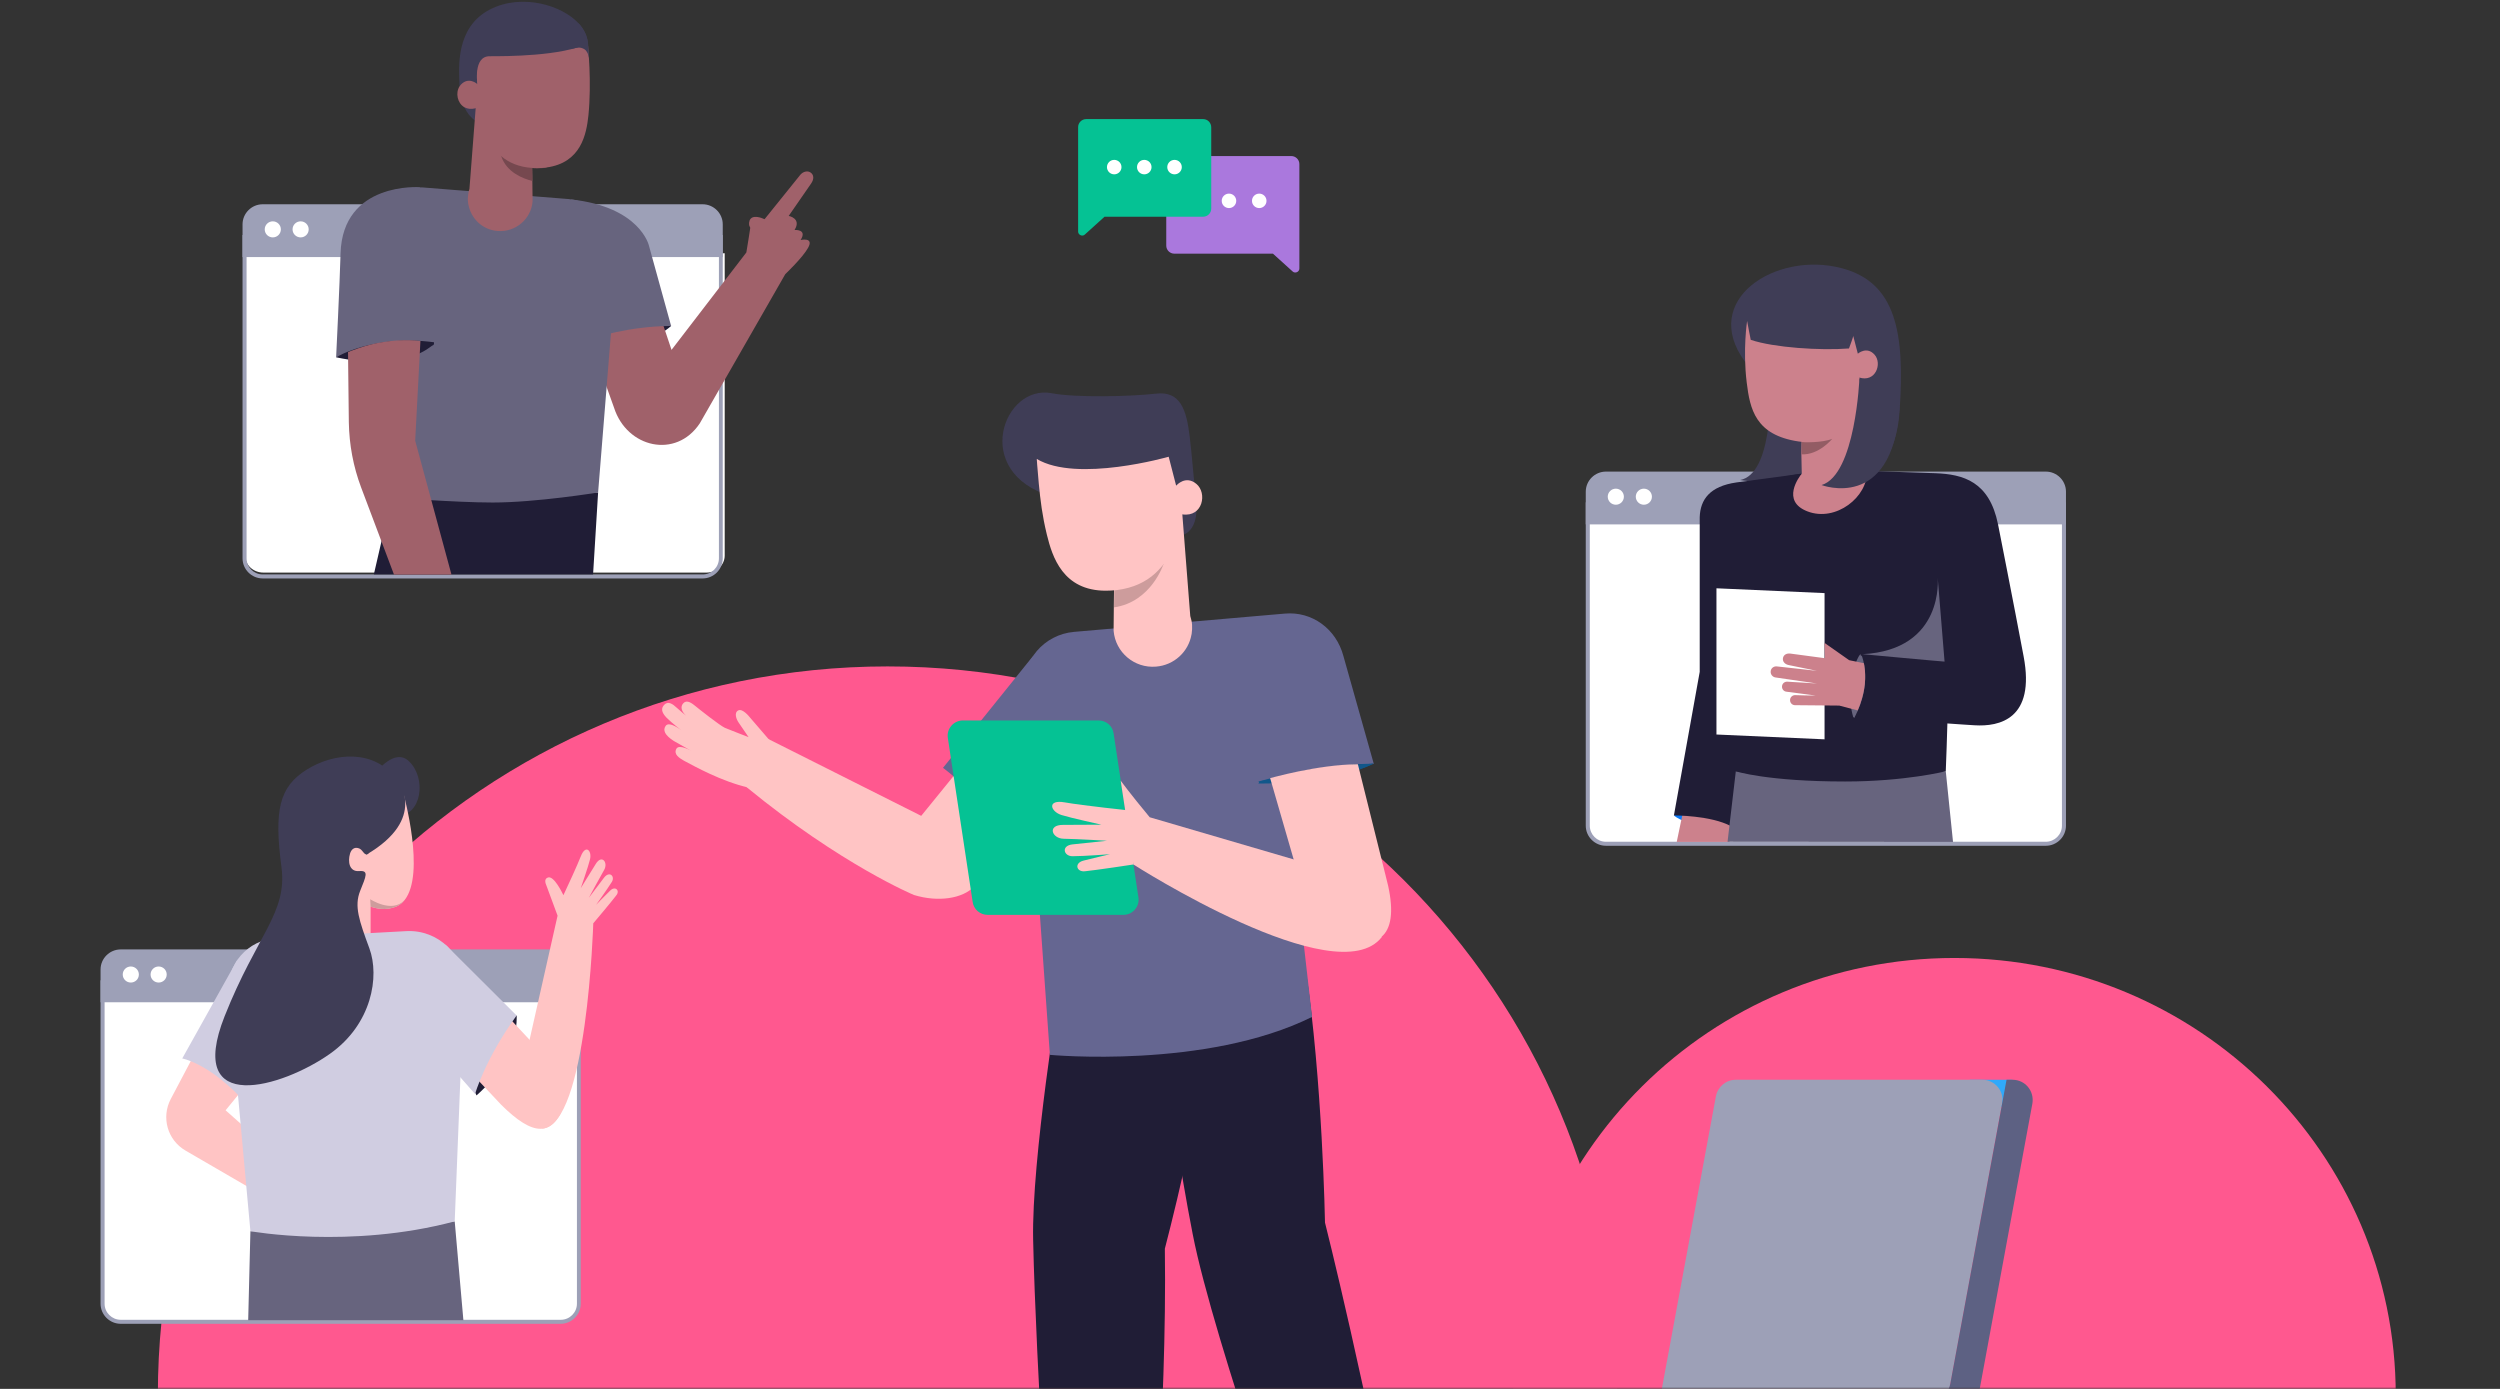 <?xml version="1.0" encoding="UTF-8"?>
<svg width="558px" height="310px" viewBox="0 0 558 310" version="1.1" xmlns="http://www.w3.org/2000/svg" xmlns:xlink="http://www.w3.org/1999/xlink">
    <rect x="0" y="0" width="558" height="310" fill="#333333" stroke="none"/>
    <title>Class Discussion</title>
    <defs>
        <rect id="path-1" x="0" y="0" width="558" height="310" rx="8"></rect>
    </defs>
    <g id="Images/Graphics" stroke="none" stroke-width="1" fill="none" fill-rule="evenodd">
        <g id="Homepage_before-login_D" transform="translate(-755, -202)">
            <g id="Class-Discussion" transform="translate(755, 202)">
                <mask id="mask-2" fill="white">
                    <use xlink:href="#path-1"></use>
                </mask>
                <g id="Mask"></g>
                <g mask="url(#mask-2)">
                    <g transform="translate(-2, 0)">
                        <path d="M362.992,311.433 C362.992,221.574 290.075,148.744 200.111,148.744 C110.146,148.744 37.23,221.619 37.23,311.433 C53.109,311.029 339.421,311.433 362.992,311.433 Z" id="Path" fill="#FF588F" fill-rule="nonzero"></path>
                        <path d="M536.731,311.433 C536.731,257.502 492.605,213.82 438.227,213.82 C383.804,213.82 339.723,257.546 339.723,311.433 C349.298,311.209 522.504,311.433 536.731,311.433 Z" id="Path" fill="#FF588F" fill-rule="nonzero"></path>
                        <g id="Group" stroke-width="1" fill="none" fill-rule="evenodd">
                            <g transform="translate(24.309, 0)" fill-rule="nonzero">
                                <g transform="translate(305.044, 240.735)">
                                    <rect id="Rectangle" fill="#30A9FA" x="112.315" y="0.269" width="9.498" height="6.007"></rect>
                                    <path d="M115.106,0.269 C117.897,0.269 120.058,2.824 119.518,5.559 L107.363,71.413 L106.103,78.093 L106.103,78.093 L32.907,78.093 L41.91,78.093 L43.17,71.413 L55.64,3.945 C56.045,1.838 57.891,0.269 60.051,0.269 L115.106,0.269 L115.106,0.269 Z" id="Path" fill="#9DA0B7"></path>
                                    <path d="M121.859,0.269 L120.508,0.269 L107.949,68.141 C107.543,70.248 105.698,71.817 103.537,71.817 L2.206,71.817 C1.215,71.817 0.405,72.624 0.405,73.61 L0.405,78.003 C0.405,78.99 1.215,79.797 2.206,79.797 L111.055,79.797 C111.955,79.797 112.675,79.169 112.81,78.317 L112.855,78.138 L112.855,78.138 L112.855,78.138 L114.116,71.458 L126.27,5.604 C126.765,2.779 124.65,0.269 121.859,0.269 Z" id="Path" fill="#5D6183"></path>
                                </g>
                                <g transform="translate(125.145, 87.418)" id="Path">
                                    <path d="M89.132,132.561 C89.132,132.561 82.74,171.428 83.145,189.36 C83.73,216.841 87.421,273.102 87.421,273.102 L109.029,273.236 C109.029,273.236 113.08,227.734 112.54,191.288 C112.54,191.108 120.418,162.283 124.83,129.871 C126.09,120.995 89.132,132.561 89.132,132.561 Z" fill="#201D36"></path>
                                    <path d="M143.916,128.526 C147.743,153.855 148.283,185.46 148.283,185.46 C148.283,185.46 157.376,221.324 166.379,269.739 C166.424,269.964 145.222,272.878 145.222,272.878 C145.222,272.878 123.389,211.909 118.752,188.015 C112.72,157.128 110.65,129.154 110.65,129.154 C110.65,129.154 142.656,120.278 143.916,128.526 Z" fill="#201D36"></path>
                                    <path d="M70,80.11 L58.161,94.68 L23.994,77.51 C23.994,77.51 16.926,86.387 19.177,88.269 C40.334,105.618 56.54,112.343 56.54,112.343 C61.942,114.002 67.434,113.15 69.955,110.46 L86.476,92.887 L70,80.11 Z" fill="#FFC4C4"></path>
                                    <path d="M83.055,59.085 L63.023,83.966 C63.023,83.966 72.026,90.511 78.688,100.822 L93.768,76.838 L83.055,59.085 Z" fill="#656691"></path>
                                    <path d="M115.466,32.232 C115.466,32.232 120.328,32.277 119.518,24.387 C118.707,16.587 118.707,15.421 118.077,9.952 C117.357,4.169 116.096,-0.224 110.514,0.448 C105.068,1.076 92.778,1.39 87.331,0.359 C76.527,-1.793 69.19,17.977 87.196,23.356 C109.164,29.856 115.466,32.232 115.466,32.232 Z" fill="#3F3D56"></path>
                                    <path d="M86.881,148.027 L81.074,66.706 C80.579,60.027 85.576,54.199 92.283,53.616 L139.325,49.537 C145.402,48.999 150.759,52.944 152.379,58.951 L159.177,83.069 C159.177,83.069 146.977,83.204 139.415,85.714 C139.19,85.804 145.402,139.554 145.402,139.554 C121.723,151.3 86.881,148.027 86.881,148.027 Z" fill="#656691"></path>
                                    <path d="M118.527,54.02 L118.482,54.244 C117.807,58.054 114.611,61.058 110.559,61.372 C105.743,61.775 101.511,58.189 101.106,53.392 C101.106,53.168 101.106,52.989 101.106,52.764 L101.151,48.147 L101.151,47.788 L101.196,44.292 L101.241,40.302 L101.286,38.06 L101.376,31.605 L116.141,23.267 L116.502,28.153 L118.212,50.075 C118.392,50.702 118.572,51.33 118.617,52.047 C118.662,52.675 118.617,53.347 118.527,54.02 Z" fill="#FFC4C4"></path>
                                    <path d="M112.27,38.419 C112.27,38.419 109.569,46.937 101.196,48.147 L101.196,47.788 L101.241,44.292 L101.286,40.302 C102.637,39.002 103.717,38.105 103.717,38.105 L112.27,38.419 Z" fill="#CD9C9C"></path>
                                    <path d="M116.457,27.391 C116.412,27.391 116.367,27.391 116.322,27.391 C116.322,27.391 116.322,34.474 111.055,39.898 C109.209,41.826 106.643,43.395 103.177,44.067 C102.727,44.157 102.277,44.202 101.826,44.292 C100.971,44.381 100.116,44.426 99.35,44.426 C89.807,44.426 87.421,36.895 86.206,31.919 C85.17,27.66 84.765,24.253 84.405,20.532 C84.045,16.677 83.955,15.018 83.955,15.018 C92.913,20.397 113.395,14.525 113.395,14.525 L115.061,20.98 C115.061,20.98 115.061,20.98 115.061,20.98 C115.196,20.846 117.177,18.604 119.563,20.577 C122.039,22.594 121.048,28.063 116.457,27.391 Z" fill="#FFC4C4"></path>
                                    <path d="M159.177,83.024 C159.177,83.024 147.563,88.763 133.293,87.059 C133.293,87.059 146.707,83.159 159.177,83.024 Z" fill="#11578A"></path>
                                    <path d="M133.428,87.462 C133.428,87.462 149.318,87.821 159.177,82.98 L133.653,86.969 L133.428,87.462 Z" fill="#11578A"></path>
                                    <path d="M155.621,83.159 C155.621,83.159 161.833,108.084 161.833,108.084 C165.254,120.547 161.338,125.343 151.254,121.802 L141.486,105.08 L136.039,86.252 C136.084,86.297 146.392,83.248 155.621,83.159 Z" fill="#FFC4C4"></path>
                                    <path d="M103.267,116.781 L73.016,116.781 C71.305,116.781 69.865,115.571 69.64,113.867 L64.103,77.286 C63.788,75.224 65.408,73.386 67.479,73.386 L97.73,73.386 C99.441,73.386 100.881,74.596 101.106,76.3 L106.643,112.881 C106.958,114.898 105.383,116.781 103.267,116.781 Z" fill="#05C294"></path>
                                    <path d="M142.701,104.812 L109.164,94.994 C104.842,89.794 102.682,86.835 102.682,86.835 L105.518,105.529 C105.518,105.529 150.984,134.668 160.978,121.712 C161.068,121.578 142.701,104.812 142.701,104.812 Z" fill="#FFC4C4"></path>
                                    <path d="M105.563,105.529 C105.563,105.529 97.055,106.829 94.669,107.053 C92.778,107.232 92.283,105.215 94.354,104.677 C96.83,104.049 100.296,103.242 100.296,103.242 C100.296,103.242 94.534,103.691 91.923,103.691 C89.942,103.691 89.312,101.315 91.968,101.046 C95.659,100.642 99.621,100.239 99.621,100.239 C99.621,100.239 92.913,99.835 89.942,99.791 C87.331,99.746 86.206,96.697 89.807,96.697 C93.408,96.697 98.405,96.653 98.405,96.653 C98.405,96.653 91.473,95.128 89.492,94.501 C86.926,93.694 86.206,90.959 90.212,91.676 C94.264,92.394 104.977,93.514 104.977,93.514 L105.563,105.529 Z" fill="#FFC4C4"></path>
                                    <path d="M24.174,77.645 L19.852,72.624 C19.852,72.624 18.322,70.651 17.331,71.145 C16.341,71.638 16.881,73.117 17.421,73.879 C17.916,74.596 19.627,77.107 19.627,77.107 C19.627,77.107 15.531,75.538 14.36,75.045 C13.19,74.507 8.553,70.831 7.563,70.024 C6.572,69.217 5.672,68.813 4.997,69.62 C4.412,70.293 4.592,71.324 5.672,72.31 C5.672,72.31 4.367,71.279 3.556,70.517 C2.746,69.755 1.711,68.993 0.855,69.844 C0.045,70.651 0.135,71.548 1.35,72.803 C2.566,74.014 4.682,75.627 4.682,75.627 C4.682,75.627 1.936,73.431 1.125,74.596 C0.45,75.538 0.9,76.659 2.926,77.959 L6.887,80.2 C6.887,80.2 4.141,78.586 3.511,79.707 C2.881,80.917 3.961,81.724 5.672,82.621 C7.383,83.517 13.595,87.014 19.582,88.359 C28,90.287 24.174,77.645 24.174,77.645 Z" fill="#FFC4C4"></path>
                                </g>
                                <g transform="translate(0, 55.452)">
                                    <g transform="translate(0, 0.628)">
                                        <path d="M4.637,238.899 C2.386,238.899 0.585,237.106 0.585,234.864 L0.585,163.137 L106.868,163.137 L106.868,234.864 C106.868,237.106 105.068,238.899 102.817,238.899 L4.637,238.899 Z" id="Path" fill="#FFFFFF"></path>
                                        <path d="M36.488,71.722 C34.222,71.722 32.408,70.035 32.408,67.926 L32.408,0.448 L139.444,0.448 L139.444,67.926 C139.444,70.035 137.631,71.722 135.364,71.722 L36.488,71.722 Z" id="Path-Copy" fill="#FFFFFF"></path>
                                        <path d="M106.463,163.63 L106.463,234.909 C106.463,236.882 104.842,238.496 102.862,238.496 L4.637,238.496 C2.656,238.496 1.035,236.882 1.035,234.909 L1.035,163.63 L106.463,163.63 M107.363,162.734 L0.135,162.734 L0.135,234.909 C0.135,237.375 2.161,239.392 4.637,239.392 L102.817,239.392 C105.293,239.392 107.318,237.375 107.318,234.909 L107.318,162.734 L107.363,162.734 Z" id="Shape" fill="#9DA0B7"></path>
                                    </g>
                                    <path d="M107.363,168.248 L0.135,168.248 L0.135,160.941 C0.135,158.475 2.161,156.458 4.637,156.458 L102.817,156.458 C105.293,156.458 107.318,158.475 107.318,160.941 L107.318,168.248 L107.363,168.248 Z" id="Path" fill="#9DA0B7"></path>
                                    <path d="M20.887,180.217 L15.801,189.856 C13.64,193.98 15.08,199.046 19.132,201.377 L38.804,212.808 L39.974,202.946 L28.045,192.366 L31.196,188.511 L37.859,182.414 L20.887,180.217 Z" id="Path" fill="#FFC4C4"></path>
                                    <path d="M30.701,158.699 L18.367,180.8 C18.367,180.8 23.994,181.786 31.286,189.407 L30.701,158.699 Z" id="Path" fill="#D0CDE1"></path>
                                    <path d="M93.003,171.207 C93.003,171.207 93.859,180.397 84.045,189.049 C84,189.049 77.113,175.062 93.003,171.207 Z" id="Path" fill="#201D36"></path>
                                    <path d="M75.627,176.317 C75.627,176.317 89.537,191.111 89.537,191.111 C96.65,198.194 101.196,198.642 103.942,190.349 L97.19,178.021 L86.476,166.544 C86.476,166.589 79.949,171.072 75.627,176.317 Z" id="Path" fill="#FFC4C4"></path>
                                    <path d="M113.891,143.323 C112.54,144.623 110.74,146.506 110.74,146.506 C110.74,146.506 113.215,143.054 114.251,141.395 C115.016,140.14 113.756,138.884 112.54,140.409 C110.875,142.605 109.119,144.936 109.119,144.936 C109.119,144.936 111.46,140.588 112.54,138.705 C113.486,137.046 112,135.164 110.65,137.405 C109.254,139.647 107.318,142.785 107.318,142.785 C107.318,142.785 109.029,137.853 109.389,136.329 C109.839,134.402 108.399,132.922 107.318,135.702 C106.508,137.764 104.482,142.157 103.447,144.354 C103.222,143.905 101.331,139.916 99.981,140.409 C99.08,140.722 99.486,141.754 99.486,141.754 L102.141,148.926 L95.434,178.648 C95.434,178.648 98.675,196.446 98.72,196.446 C108.759,195.818 110.109,150.63 110.109,150.63 C110.109,150.63 114.206,145.788 115.241,144.399 C116.141,143.323 115.016,142.202 113.891,143.323 Z" id="Path" fill="#FFC4C4"></path>
                                    <path d="M61.537,117.008 C61.852,116.694 65.814,111.449 68.965,114.452 C72.926,118.218 71.891,126.512 66.354,126.691 C59.961,126.87 61.537,117.008 61.537,117.008 Z" id="Path" fill="#3F3D56"></path>
                                    <path d="M67.974,145.474 C67.344,146.281 66.489,146.864 65.453,147.133 C63.698,147.626 62.167,147.492 60.412,146.909 L60.412,164.482 L46.006,162.554 L49.158,142.202 L51.228,142.202 C50.598,141.44 50.283,140.857 50.283,140.857 L50.103,139.647 L46.727,118.711 L67.794,121.804 C67.749,121.804 72.746,139.557 67.974,145.474 Z" id="Path" fill="#FFC4C4"></path>
                                    <polygon id="Path" fill="#67647E" points="33.582 219.354 33.087 239.213 81.119 239.213 79.183 217.157"></polygon>
                                    <path d="M79.183,217.157 L81.254,164.975 C81.524,157.803 75.537,151.975 68.334,152.378 L39.344,153.947 C32.997,154.306 28.18,159.82 28.72,166.096 L33.582,219.354 C33.582,219.354 55.82,223.388 79.183,217.157 Z" id="Path" fill="#D0CDE1"></path>
                                    <path d="M67.974,145.474 C67.344,146.281 66.489,146.864 65.453,147.133 C63.698,147.626 62.167,147.492 60.412,146.909 L60.322,145.25 C60.322,145.25 65.138,148.433 67.929,145.519 C67.929,145.519 67.974,145.474 67.974,145.474 Z" id="Path" fill="#CD9C9C"></path>
                                    <path d="M66.309,118.577 C66.309,118.577 72.926,127.094 60.051,128.26 C60.051,128.26 60.727,133.55 60.186,134.626 C59.646,135.702 59.106,135.253 58.521,134.446 C57.936,133.639 56.36,133.281 55.82,135.074 C55.28,136.867 55.64,139.153 57.846,138.974 C60.051,138.795 59.421,140.05 58.071,143.412 C56.72,146.819 57.846,150.002 60.141,156.234 C62.437,162.465 60.727,173.134 51.318,179.769 C40.785,187.211 18.952,193.801 27.82,171.386 C35.068,153.095 41.865,148.344 40.514,138.078 C38.849,125.436 39.974,120.191 46.141,116.335 C52.219,112.525 61.222,111.628 66.309,118.577 Z" id="Path" fill="#3F3D56"></path>
                                    <path d="M66.489,118.801 C66.489,118.801 73.196,127.229 59.556,135.253 C59.106,135.522 56.855,129.874 58.701,125.705 C60.547,121.535 66.489,118.801 66.489,118.801 Z" id="Path" fill="#3F3D56"></path>
                                    <path d="M93.003,171.207 L77.113,155.382 L68.514,171.476 L83.73,188.735 C83.73,188.69 85.981,180.89 93.003,171.207 Z" id="Path" fill="#D0CDE1"></path>
                                    <ellipse id="Oval" fill="#FFFFFF" cx="6.887" cy="162.061" rx="1.801" ry="1.793"></ellipse>
                                    <ellipse id="Oval" fill="#FFFFFF" cx="13.1" cy="162.061" rx="1.801" ry="1.793"></ellipse>
                                </g>
                                <g transform="translate(31.511, 0)">
                                    <path d="M77.068,11.476 C74.096,18.246 53.434,27.615 53.434,27.615 C53.434,27.615 53.344,27.615 53.254,27.525 C52.714,27.301 50.958,26.36 49.833,23.939 C49.338,22.908 48.932,21.563 48.797,19.904 C48.797,19.68 48.752,19.456 48.752,19.277 C48.572,15.108 47.807,6.097 55.55,2.107 C62.752,-1.569 71.666,1.21 75.357,5.245 C76.527,6.545 77.248,8.024 77.428,9.638 C77.473,10.221 77.338,10.849 77.068,11.476 Z" id="Path" fill="#3F3D56"></path>
                                    <path d="M106.643,53.347 L106.643,124.626 C106.643,126.599 105.023,128.213 103.042,128.213 L4.817,128.213 C2.836,128.213 1.215,126.599 1.215,124.626 L1.215,53.347 L106.643,53.347 M107.543,52.451 L0.315,52.451 L0.315,124.626 C0.315,127.092 2.341,129.109 4.817,129.109 L102.997,129.109 C105.473,129.109 107.498,127.092 107.498,124.626 L107.498,52.451 L107.543,52.451 Z" id="Shape" fill="#9DA0B7"></path>
                                    <path d="M107.543,57.382 L0.315,57.382 L0.315,50.075 C0.315,47.609 2.341,45.592 4.817,45.592 L102.997,45.592 C105.473,45.592 107.498,47.609 107.498,50.075 L107.498,57.382 L107.543,57.382 Z" id="Path" fill="#9DA0B7"></path>
                                    <ellipse id="Oval" fill="#FFFFFF" cx="7.068" cy="51.195" rx="1.801" ry="1.793"></ellipse>
                                    <ellipse id="Oval" fill="#FFFFFF" cx="13.28" cy="51.195" rx="1.801" ry="1.793"></ellipse>
                                    <path d="M95.974,72.758 C95.974,72.758 92.418,76.076 86.701,77.062 C80.984,78.048 86.161,72.041 86.161,72.041 L95.974,72.758 Z" id="Path" fill="#201D36"></path>
                                    <path d="M76.212,71.369 L83.235,91.004 C86.116,99.97 97.055,102.48 102.367,94.501 L121.453,61.192 C121.453,61.192 125.37,57.471 126.54,55.32 C127.936,52.854 124.875,53.571 124.875,53.571 C126.45,51.106 123.524,51.33 123.524,51.33 C125.145,48.73 122.219,48.192 122.219,48.192 L127.215,40.974 C127.936,39.943 127.846,38.957 127.035,38.464 C126.315,38.015 125.325,38.374 124.785,39.047 L116.592,49.223 L115.061,49.671 L113.756,50.075 L113.305,53.033 L112.765,56.351 L96.064,78.093 L94.174,72.445 L92.598,67.782 L76.212,71.369 Z" id="Path" fill="#A0616A"></path>
                                    <path d="M95.974,72.758 L91.023,54.827 C91.023,54.827 89.087,46.174 73.646,44.516 L78.688,75.403 C78.733,75.448 86.386,72.803 95.974,72.758 Z" id="Path" fill="#67647E"></path>
                                    <polygon id="Path" fill="#201D36" points="79.678 109.922 78.553 128.213 29.621 128.213 34.437 107.322"></polygon>
                                    <path d="M21.203,79.752 C21.203,79.752 22.013,63.21 22.193,56.575 C22.643,40.481 39.929,41.781 39.929,41.781 L39.929,41.826 C40.289,41.826 40.605,41.826 40.965,41.871 L73.061,44.426 C79.678,45.009 84.54,50.882 83.91,57.471 L79.678,109.922 C79.678,109.922 65.949,112.164 56.135,112.164 C48.032,112.164 32.592,110.998 32.592,110.998 L29.395,78.048 C23.093,78.99 21.203,79.752 21.203,79.752 Z" id="Path" fill="#67647E"></path>
                                    <path d="M21.203,79.752 C21.203,79.752 29.486,74.596 43.035,76.39 C43.035,76.39 43.17,77.017 42.72,77.107 C42.27,77.196 36.958,83.069 21.203,79.752 Z" id="Path" fill="#201D36"></path>
                                    <path d="M50.688,45.502 L50.733,45.681 C51.318,48.819 53.929,51.33 57.26,51.554 C61.222,51.868 64.733,48.909 65.048,44.964 C65.048,44.785 65.048,44.605 65.048,44.471 L65.003,40.347 L64.958,37.478 L64.913,32.322 L64.868,26.987 L52.669,20.084 L52.354,24.118 L50.958,42.185 C50.778,42.678 50.688,43.216 50.643,43.798 C50.553,44.426 50.598,44.964 50.688,45.502 Z" id="Path" fill="#A0616A"></path>
                                    <path d="M57.711,33.577 C57.801,34.07 57.891,34.519 58.071,34.922 C59.286,38.464 62.842,39.853 65.003,40.391 L64.958,37.522 C65.318,37.567 65.723,37.567 66.084,37.567 C66.804,37.567 67.479,37.522 68.109,37.433 L69.28,34.653 C69.28,34.653 67.209,33.443 64.823,32.412 C61.357,30.843 57.125,29.722 57.711,33.577 Z" id="Path" fill="#76484F"></path>
                                    <path d="M77.518,25.732 C77.068,29.946 75.897,36.357 68.109,37.388 C67.479,37.478 66.804,37.522 66.084,37.522 C65.678,37.522 65.318,37.522 64.958,37.478 C62.032,37.298 59.781,36.312 58.071,34.877 C55.415,32.77 54.019,29.767 53.254,27.481 C52.624,25.553 52.444,24.118 52.444,24.118 C52.399,24.118 52.354,24.118 52.354,24.163 C51.318,24.432 50.508,24.298 49.833,23.939 C48.257,23.042 47.807,20.711 48.752,19.277 C48.842,19.142 48.932,19.053 49.023,18.918 C50.778,17.035 52.624,18.694 52.759,18.784 C52.759,18.784 52.759,18.784 52.759,18.784 C52.759,18.784 52.669,18.201 52.624,17.439 C52.624,15.959 52.939,13.718 55.235,13.763 C58.476,13.852 70.315,15.646 76.212,10.804 C76.617,10.445 77.023,10.087 77.383,9.638 C77.383,9.638 77.518,11.118 77.653,13.404 C77.698,13.942 77.698,14.48 77.743,15.063 C77.878,18.201 77.878,22.146 77.518,25.732 Z" id="Path" fill="#A0616A"></path>
                                    <path d="M113.846,50.926 L116.772,51.957 C117.492,52.226 118.302,51.823 118.572,51.106 L118.572,51.106 C118.842,50.388 118.482,49.626 117.762,49.313 L116.457,48.775 C116.457,48.775 114.071,47.699 113.486,49.223 C113.08,50.568 113.846,50.926 113.846,50.926 Z" id="Path" fill="#A0616A"></path>
                                    <path d="M40.019,76.121 L38.849,98.356 L46.952,128.257 L34.122,128.257 L26.785,108.801 C25.029,104.139 24.129,99.253 24.039,94.277 L23.859,78.586 C23.859,78.586 27.775,76.928 31.421,76.39 C36.508,75.538 40.019,76.121 40.019,76.121 Z" id="Path" fill="#A0616A"></path>
                                    <path d="M52.354,19.591 L52.759,18.784 C52.759,18.784 51.723,12.552 55.46,12.552 C59.196,12.552 71.531,12.552 77.428,9.683 C77.428,9.683 73.106,17.349 67.524,18.38 C61.942,19.456 52.354,19.591 52.354,19.591 Z" id="Path" fill="#A0616A"></path>
                                    <path d="M77.698,13.449 C77.698,13.449 77.698,13.449 77.698,13.449 C77.698,13.449 77.698,12.283 77.068,11.432 C76.887,11.163 76.617,10.938 76.257,10.804 C75.762,10.58 75.132,10.535 74.277,10.804 C71.215,11.611 72.521,6.455 75.357,5.245 C76.527,6.545 77.248,8.024 77.428,9.638 C77.428,9.683 77.563,11.163 77.698,13.449 Z" id="Path" fill="#3F3D56"></path>
                                </g>
                                <g transform="translate(331.318, 58.727)">
                                    <g transform="translate(0, 46.174)">
                                        <g transform="translate(0, 7.173)">
                                            <path d="M4.817,76.255 C2.566,76.255 0.765,74.462 0.765,72.22 L0.765,0.493 L107.048,0.493 L107.048,72.22 C107.048,74.462 105.248,76.255 102.997,76.255 L4.817,76.255 Z" id="Path" fill="#FFFFFF"></path>
                                            <path d="M106.598,0.941 L106.598,72.22 C106.598,74.193 104.977,75.807 102.997,75.807 L4.817,75.807 C2.836,75.807 1.215,74.193 1.215,72.22 L1.215,0.941 L106.598,0.941 M107.498,0.045 L0.315,0.045 L0.315,72.22 C0.315,74.686 2.341,76.703 4.817,76.703 L102.997,76.703 C105.473,76.703 107.498,74.686 107.498,72.22 L107.498,0.045 L107.498,0.045 Z" id="Shape" fill="#9DA0B7"></path>
                                        </g>
                                        <path d="M107.498,12.149 L0.315,12.149 L0.315,4.842 C0.315,2.376 2.341,0.359 4.817,0.359 L102.997,0.359 C105.473,0.359 107.498,2.376 107.498,4.842 L107.498,12.149 Z" id="Path" fill="#9DA0B7"></path>
                                        <ellipse id="Oval" fill="#FFFFFF" cx="7.023" cy="5.962" rx="1.801" ry="1.793"></ellipse>
                                        <ellipse id="Oval" fill="#FFFFFF" cx="13.28" cy="5.962" rx="1.801" ry="1.793"></ellipse>
                                    </g>
                                    <g transform="translate(19.807, 0)" id="Path">
                                        <path d="M41.55,25.687 C41.55,25.687 42.765,46.937 36.913,49.537 C36.913,49.537 49.338,50.523 50.553,33.039 C51.768,15.556 49.788,4.304 37.588,1.121 C22.913,-2.735 5.897,8.204 16.026,21.966 C27.865,38.15 32.367,19.77 41.55,25.687 Z" fill="#3F3D56"></path>
                                        <path d="M21.653,29.319 C21.653,29.319 22.103,47.071 14.945,48.416 C14.945,48.416 33.897,52.047 37.003,36.043 C40.154,20.084 21.653,29.319 21.653,29.319 Z" fill="#3F3D56"></path>
                                        <path d="M0.18,123.281 C0.18,123.281 2.881,126.106 13.37,125.926 C13.37,125.971 7.878,120.323 0.18,123.281 Z" fill="#0879F9"></path>
                                        <path d="M0.81,129.199 L12.559,129.199 L13.595,125.119 L14.72,121.04 C14.72,121.04 10.399,120.098 7.473,119.516 C4.232,118.888 2.791,119.695 2.791,119.695 L0.81,129.199 Z" fill="#CC818C"></path>
                                        <path d="M28.72,46.981 L14.135,48.954 C8.193,49.806 6.077,52.764 5.942,56.709 L5.942,91.228 L0.18,123.281 C0.18,123.281 8.463,123.236 12.965,125.702 L28.72,46.981 Z" fill="#201D36"></path>
                                        <polygon fill="#CC818C" points="43.395 48.595 39.209 63.972 21.698 51.913 28.72 47.026 28.63 42.678 28.675 39.988 28.855 29.408 41.37 22.37"></polygon>
                                        <polygon fill="#67647E" points="60.862 113.419 62.482 129.199 12.154 129.154 14 113.419"></polygon>
                                        <path d="M78.238,87.776 C76.077,76.255 72.521,58.278 72.521,58.278 C70.585,48.775 64.823,47.116 58.476,46.892 L43.486,46.399 C43.441,46.399 43.305,46.399 43.26,46.399 C43.531,52.137 36.328,57.875 29.981,55.409 C24.039,53.123 28.135,47.699 28.72,46.981 C20.302,48.192 11.074,52.226 13.01,68.589 C14.135,78.048 14.045,106.112 13.955,113.419 C13.955,113.419 20.977,115.705 38.399,115.705 C51.814,115.705 60.862,113.419 60.862,113.419 C60.907,113.015 61.222,103.108 61.222,102.749 C63.383,102.929 66.129,103.063 67.254,103.153 C72.836,103.511 80.894,101.763 78.238,87.776 Z" fill="#201D36"></path>
                                        <path d="M40.199,101.315 C40.199,101.315 38.804,96.877 39.839,92.394 C40.92,87.911 41.82,87.283 41.82,87.283 C41.82,87.283 42.225,88.225 42.27,91.721 C42.315,95.218 40.469,101.494 40.469,101.494 L40.199,101.315 Z" fill="#67647E"></path>
                                        <path d="M42.09,87.552 C42.09,87.552 44.656,93.649 40.469,101.449 C40.514,101.449 37.994,93.604 42.09,87.552 Z" fill="#67647E"></path>
                                        <polygon fill="#FFFFFF" points="33.807 106.291 9.678 105.215 9.678 72.579 33.807 73.655"></polygon>
                                        <path d="M33.852,88.18 L26.154,87.149 C25.389,87.059 24.714,87.373 24.534,88.09 L24.534,88.09 C24.354,88.897 24.939,89.525 25.749,89.704 L32.096,91.004 L23.183,90.018 C22.508,89.928 21.878,90.376 21.788,91.049 L21.788,91.094 C21.698,91.766 22.193,92.394 22.868,92.483 L32.096,93.828 L25.524,93.425 C24.894,93.38 24.354,93.828 24.309,94.456 C24.264,95.083 24.714,95.621 25.344,95.666 L31.826,96.518 C31.826,96.563 27.325,96.428 27.325,96.428 C26.695,96.384 26.154,96.832 26.109,97.459 C26.064,98.087 26.514,98.625 27.145,98.67 L37.093,98.76 L41.19,99.835 C41.19,99.835 42.09,98.042 42.63,95.173 C43.215,91.945 42.585,89.3 42.585,89.3 L39.299,88.628 L33.807,84.773 C33.807,84.862 33.852,88.18 33.852,88.18 Z" fill="#CC818C"></path>
                                        <path d="M42.271,87.283 C60.637,86.342 59.061,70.203 59.061,70.203 L60.592,88.942 C60.637,88.987 42.226,87.283 42.271,87.283 Z" fill="#67647E"></path>
                                        <path d="M44.971,20.442 C43.215,18.47 41.235,20.218 41.235,20.218 L40.199,16.228 C40.289,16.318 39.254,19.053 39.254,19.053 C32.907,19.546 22.508,18.873 17.331,17.125 C17.331,17.125 16.566,13.27 16.521,12.911 C16.521,12.911 15.531,19.322 16.431,26.629 C17.151,32.591 18.367,38.374 28,39.809 C40.92,41.781 41.235,29.991 41.235,29.991 L41.46,25.508 C45.196,26.763 46.727,22.415 44.971,20.442 Z" fill="#CC818C"></path>
                                        <path d="M41.595,25.643 C41.595,25.643 40.74,47.25 33.132,49.537 C33.132,49.537 48.842,55.544 50.508,32.636 C50.868,27.749 43.441,30.798 41.595,25.643 Z" fill="#3F3D56"></path>
                                        <path d="M35.518,39.226 C35.518,39.226 32.502,42.902 28.675,42.678 L28.72,39.943 C29.035,39.988 33.132,40.167 35.518,39.226 Z" fill="#935C64"></path>
                                    </g>
                                </g>
                                <g transform="translate(218.328, 26.449)">
                                    <g transform="translate(19.357, 8.069)">
                                        <path d="M2.116,0.314 L28.225,0.314 C29.215,0.314 30.026,1.121 30.026,2.107 L30.026,22.056 L30.026,25.418 C30.026,26.18 29.08,26.584 28.54,26.091 L24.129,22.101 L2.116,22.101 C1.125,22.101 0.315,21.294 0.315,20.308 L0.315,2.152 C0.315,1.076 1.125,0.314 2.116,0.314 Z" id="Path" fill="#AA78DD"></path>
                                        <ellipse id="Oval" fill="#FFFFFF" cx="7.608" cy="10.311" rx="1.621" ry="1.614"></ellipse>
                                        <ellipse id="Oval" fill="#FFFFFF" cx="14.315" cy="10.311" rx="1.621" ry="1.614"></ellipse>
                                        <ellipse id="Oval" fill="#FFFFFF" cx="21.068" cy="10.311" rx="1.621" ry="1.614"></ellipse>
                                    </g>
                                    <path d="M27.91,0.134 L1.801,0.134 C0.81,0.134 0,0.941 0,1.928 L0,21.877 L0,25.239 C0,26.001 0.945,26.405 1.486,25.911 L5.897,21.922 L27.91,21.922 C28.9,21.922 29.711,21.115 29.711,20.128 L29.711,1.973 C29.711,0.941 28.9,0.134 27.91,0.134 Z" id="Path" fill="#05C294"></path>
                                    <ellipse id="Oval" fill="#FFFFFF" cx="8.058" cy="10.849" rx="1.621" ry="1.614"></ellipse>
                                    <ellipse id="Oval" fill="#FFFFFF" cx="14.765" cy="10.849" rx="1.621" ry="1.614"></ellipse>
                                    <ellipse id="Oval" fill="#FFFFFF" cx="21.518" cy="10.849" rx="1.621" ry="1.614"></ellipse>
                                </g>
                            </g>
                        </g>
                    </g>
                </g>
            </g>
        </g>
    </g>
</svg>